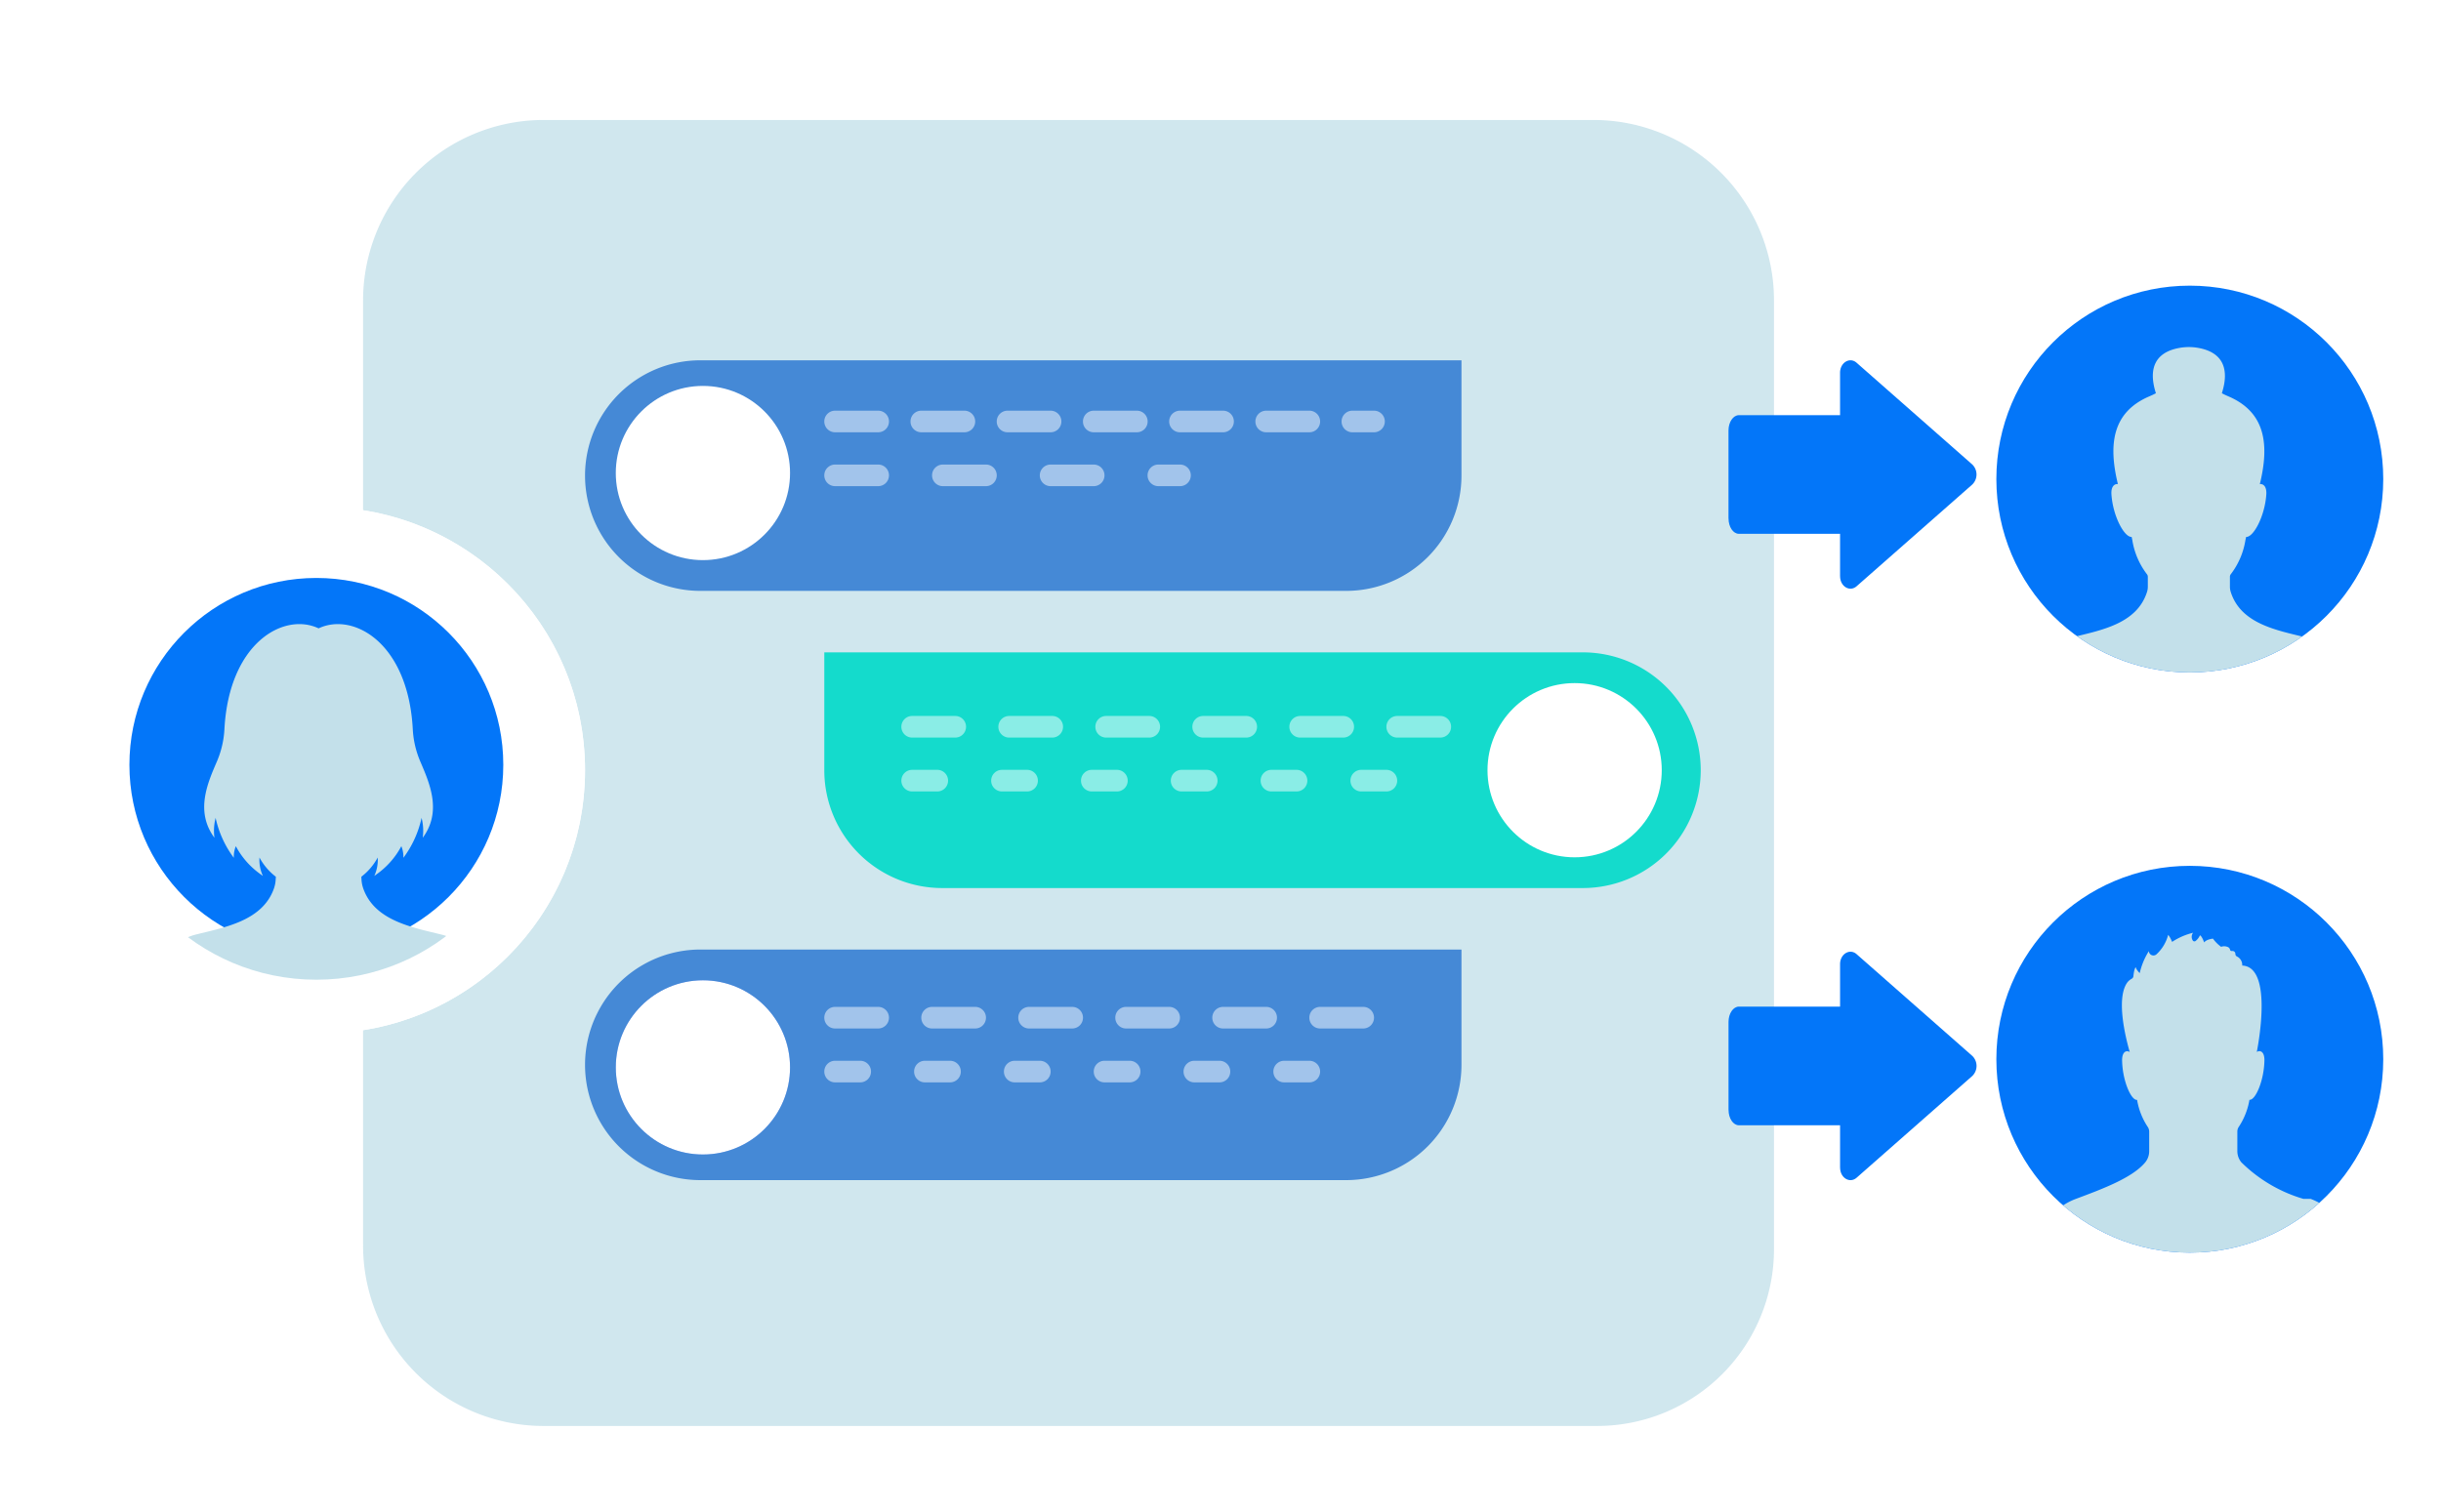 <?xml version="1.0" encoding="UTF-8"?>
<svg xmlns="http://www.w3.org/2000/svg" xmlns:xlink="http://www.w3.org/1999/xlink" width="192" height="119" viewBox="0 0 192 119">
  <defs>
    <clipPath id="clip-path">
      <circle id="Ellipse_1433" data-name="Ellipse 1433" cx="15.216" cy="15.216" r="15.216" transform="translate(0 0)" fill="#fff"></circle>
    </clipPath>
    <clipPath id="clip-path-2">
      <circle id="Ellipse_1435" data-name="Ellipse 1435" cx="16.907" cy="16.907" r="16.907" transform="translate(0 0)" fill="#fff"></circle>
    </clipPath>
    <clipPath id="clip-path-4">
      <circle id="Ellipse_1433-2" data-name="Ellipse 1433" cx="6.853" cy="6.853" r="6.853" fill="#004fd5"></circle>
    </clipPath>
  </defs>
  <g id="Gruppe_57488" data-name="Gruppe 57488" transform="translate(-858 -1341)">
    <rect id="Rechteck_26126" data-name="Rechteck 26126" width="192" height="119" transform="translate(858 1341)" fill="#fff"></rect>
    <g id="Gruppe_57486" data-name="Gruppe 57486" transform="translate(-1663.458 1009.986)">
      <g id="Gruppe_57454" data-name="Gruppe 57454" transform="translate(2550.017 340.014)" opacity="0.786">
        <path id="Vereinigungsmenge_328" data-name="Vereinigungsmenge 328" d="M41.371,102.753H14.117A14.2,14.2,0,0,1,0,88.476v-74.2A14.2,14.2,0,0,1,14.117,0H96.861a14.2,14.2,0,0,1,14.116,14.277v74.2c0,.1,0,.2,0,.306v.078a13.911,13.911,0,0,1-13.9,13.892Z" transform="translate(0 0.44)" fill="#c3e0ea"></path>
      </g>
      <circle id="Ellipse_1436" data-name="Ellipse 1436" cx="15.216" cy="15.216" r="15.216" transform="translate(2678.484 353.489)" fill="#0376f9"></circle>
      <g id="Gruppe_maskieren_3639" data-name="Gruppe maskieren 3639" transform="translate(2678.484 353.489)" clip-path="url(#clip-path)">
        <path id="Pfad_46265" data-name="Pfad 46265" d="M8377.521,101.816c-2.242-.56-5.105-1.049-5.9-3.582a1.353,1.353,0,0,1-.063-.414v-.777a.329.329,0,0,1,.07-.2,5.927,5.927,0,0,0,1.151-2.689l.055-.245c.57.045,1.475-1.624,1.588-3.36.033-.623-.246-.823-.51-.795.748-3.068.479-5.636-2.465-6.9-.178-.076-.354-.158-.523-.248.617-1.93.076-3.249-1.924-3.579a4.181,4.181,0,0,0-1.342,0c-2,.329-2.539,1.648-1.922,3.579-.17.091-.347.172-.524.248-2.942,1.259-3.212,3.828-2.465,6.9-.263-.029-.543.172-.509.795.113,1.735,1.017,3.4,1.589,3.36l.053.245a5.946,5.946,0,0,0,1.149,2.689.337.337,0,0,1,.072.2v.777a1.352,1.352,0,0,1-.062.414c-.8,2.533-3.659,3.022-5.905,3.582a3.38,3.38,0,0,0-2.559,3.282v1.478h23.51V105.1a3.382,3.382,0,0,0-2.562-3.282" transform="translate(-8353.187 -74.141)" fill="#c3e0ea"></path>
      </g>
      <g id="Ellipse_1535" data-name="Ellipse 1535" transform="translate(2526.053 370.902)" fill="#fff" stroke="#fff" stroke-width="6">
        <circle cx="20.711" cy="20.711" r="20.711" stroke="none"></circle>
        <circle cx="20.711" cy="20.711" r="17.711" fill="none"></circle>
      </g>
      <circle id="Ellipse_1438" data-name="Ellipse 1438" cx="14.704" cy="14.704" r="14.704" transform="translate(2531.637 376.487)" fill="#0376f9"></circle>
      <g id="Gruppe_maskieren_3637" data-name="Gruppe maskieren 3637" transform="translate(2529.434 374.283)" clip-path="url(#clip-path-2)">
        <path id="Pfad_46267" data-name="Pfad 46267" d="M1768.585,84.88c-2.318-.578-5.262-1.084-6.169-3.616a2.554,2.554,0,0,1-.143-.711c-.005-.083-.01-.167-.013-.23a4.739,4.739,0,0,0,1.288-1.511,3.037,3.037,0,0,1-.267,1.445h0a.848.848,0,0,0,.126-.092,6.352,6.352,0,0,0,2-2.246,2.257,2.257,0,0,1,.16.915,8.128,8.128,0,0,0,1.43-3.143,4.071,4.071,0,0,1,.092,1.566c1.535-2.08.53-4.312-.2-6.018a7.441,7.441,0,0,1-.584-2.538c-.371-6.809-4.685-9.209-7.407-7.92-2.722-1.29-7.036,1.11-7.407,7.92a7.433,7.433,0,0,1-.585,2.538c-.733,1.706-1.738,3.938-.2,6.018a4.076,4.076,0,0,1,.092-1.566,8.136,8.136,0,0,0,1.43,3.143,2.259,2.259,0,0,1,.16-.915,6.35,6.35,0,0,0,2,2.246.818.818,0,0,0,.126.092h0a3.04,3.04,0,0,1-.267-1.445,4.74,4.74,0,0,0,1.288,1.511c0,.062-.008.147-.013.23a2.573,2.573,0,0,1-.143.711c-.907,2.532-3.851,3.037-6.169,3.616a3.563,3.563,0,0,0-2.7,3.459V89.9h24.777V88.339a3.563,3.563,0,0,0-2.7-3.459" transform="translate(-1741.814 -54.611)" fill="#c3e0ea"></path>
      </g>
      <g id="Gruppe_57448" data-name="Gruppe 57448" transform="translate(2676.925 359.362) rotate(90)">
        <path id="Pfad_47091" data-name="Pfad 47091" d="M8.127,12.5H1.209C.542,12.5,0,12.13,0,11.68V.819C0,.367.542,0,1.209,0H8.127c.667,0,1.209.367,1.209.819V11.68c0,.451-.542.817-1.209.817" transform="translate(4.317 7.01)" fill="#0376f9"></path>
        <path id="Pfad_47092" data-name="Pfad 47092" d="M16.991,10.735H.979c-.8,0-1.261-.762-.788-1.3L8.2.332a1.1,1.1,0,0,1,1.571,0l8.006,9.1c.475.541.015,1.3-.786,1.3" transform="translate(0 0)" fill="#0376f9"></path>
      </g>
      <g id="Gruppe_57450" data-name="Gruppe 57450" transform="translate(2676.927 405.895) rotate(90)">
        <path id="Pfad_47091-2" data-name="Pfad 47091" d="M8.128,12.5H1.209C.542,12.5,0,12.131,0,11.681V.819C0,.367.542,0,1.209,0H8.128c.667,0,1.209.367,1.209.819V11.681c0,.451-.542.817-1.209.817" transform="translate(4.318 7.01)" fill="#0376f9"></path>
        <path id="Pfad_47092-2" data-name="Pfad 47092" d="M16.992,10.736H.979c-.8,0-1.261-.762-.788-1.3L8.2.332a1.1,1.1,0,0,1,1.572,0l8.007,9.1c.475.541.015,1.3-.786,1.3" transform="translate(0 0)" fill="#0376f9"></path>
      </g>
      <circle id="Ellipse_1437" data-name="Ellipse 1437" cx="15.216" cy="15.216" r="15.216" transform="translate(2678.484 399.137)" fill="#0376f9"></circle>
      <g id="Gruppe_maskieren_3638" data-name="Gruppe maskieren 3638" transform="translate(2678.484 399.137)" clip-path="url(#clip-path)">
        <path id="Pfad_46266" data-name="Pfad 46266" d="M21.106,20.937a11.6,11.6,0,0,1-4.881-2.875,1.388,1.388,0,0,1-.316-.887V15.641a.674.674,0,0,1,.132-.4,5.514,5.514,0,0,0,.82-2.1c.47.055,1.158-1.524,1.178-3.125,0-.7-.366-.794-.6-.637.191-.981,1.2-6.7-1.146-6.8a.744.744,0,0,0-.425-.719.218.218,0,0,1-.112-.195v0a.23.23,0,0,0-.267-.23h-.005a.127.127,0,0,1-.147-.1c0-.008,0-.017-.006-.025a.3.3,0,0,0-.2-.2.722.722,0,0,0-.5-.006A3,3,0,0,1,13.99.461c-.563.069-.69.3-.69.3s-.184-.521-.333-.559a1.166,1.166,0,0,1-.347.446A.153.153,0,0,1,12.4.6a.525.525,0,0,1,.028-.6,5.214,5.214,0,0,0-1.653.718,2.1,2.1,0,0,0-.306-.558,3.171,3.171,0,0,1-.906,1.521.36.36,0,0,1-.614-.238,5.5,5.5,0,0,0-.719,1.734C7.909,2.84,7.92,2.7,7.92,2.7s-.127.1-.186.714a.262.262,0,0,1-.145.21.812.812,0,0,0-.1.062,1.036,1.036,0,0,0-.268.272c-.838,1.257-.127,4.2.224,5.428-.231-.157-.6-.066-.6.637.02,1.6.708,3.18,1.178,3.125a5.514,5.514,0,0,0,.82,2.1.674.674,0,0,1,.132.4s0,.947,0,1.535a1.386,1.386,0,0,1-.316.886C7.652,19.28,5.307,20.155,3.21,20.937A4.937,4.937,0,0,0,0,25.563v1.357H24.885V25.563a4.937,4.937,0,0,0-3.211-4.626" transform="translate(3.046 5.267)" fill="#c3e0ea"></path>
      </g>
      <g id="Gruppe_57453" data-name="Gruppe 57453" transform="translate(2567.475 359.362)">
        <path id="Pfad_56691" data-name="Pfad 56691" d="M9.071,0H68.937V9.071a9.071,9.071,0,0,1-9.071,9.071H9.071A9.071,9.071,0,0,1,9.071,0Z" transform="translate(0 46.361)" fill="#4589d6"></path>
        <path id="Rechteck_21498" data-name="Rechteck 21498" d="M9.071,0H68.937a0,0,0,0,1,0,0V9.071a9.071,9.071,0,0,1-9.071,9.071H9.071A9.071,9.071,0,0,1,0,9.071v0A9.071,9.071,0,0,1,9.071,0Z" fill="#4589d6"></path>
        <path id="Rechteck_21497" data-name="Rechteck 21497" d="M0,0H59.665a9.272,9.272,0,0,1,9.272,9.272v0a9.272,9.272,0,0,1-9.272,9.272H9.272A9.272,9.272,0,0,1,0,9.272V0A0,0,0,0,1,0,0Z" transform="translate(18.819 22.979)" fill="#14dbcc"></path>
        <circle id="Ellipse_1436-2" data-name="Ellipse 1436" cx="6.853" cy="6.853" r="6.853" transform="translate(2.419 48.781)" fill="#004fd5"></circle>
        <circle id="Ellipse_1433-3" data-name="Ellipse 1433" cx="6.853" cy="6.853" r="6.853" transform="translate(2.419 48.781)" fill="#fff"></circle>
        <circle id="Ellipse_1436-3" data-name="Ellipse 1436" cx="6.853" cy="6.853" r="6.853" transform="translate(2.419 2.016)" fill="#fff"></circle>
        <g id="Gruppe_52081" data-name="Gruppe 52081" transform="translate(18.819 50.873)">
          <path id="Linie_1949" data-name="Linie 1949" d="M39.388-1.3H36a.848.848,0,0,1-.848-.848A.848.848,0,0,1,36-3h3.391a.848.848,0,0,1,.848.848A.848.848,0,0,1,39.388-1.3Zm-7.63,0H28.367a.848.848,0,0,1-.848-.848A.848.848,0,0,1,28.367-3h3.391a.848.848,0,0,1,.848.848A.848.848,0,0,1,31.758-1.3Zm-7.63,0H20.737a.848.848,0,0,1-.848-.848A.848.848,0,0,1,20.737-3h3.391a.848.848,0,0,1,.848.848A.848.848,0,0,1,24.128-1.3Zm-7.63,0H13.107a.848.848,0,0,1-.848-.848A.848.848,0,0,1,13.107-3H16.5a.848.848,0,0,1,.848.848A.848.848,0,0,1,16.5-1.3Zm-7.63,0H5.478a.848.848,0,0,1-.848-.848A.848.848,0,0,1,5.478-3H8.869a.848.848,0,0,1,.848.848A.848.848,0,0,1,8.869-1.3Zm-7.63,0H-2.152A.848.848,0,0,1-3-2.152.848.848,0,0,1-2.152-3H1.239a.848.848,0,0,1,.848.848A.848.848,0,0,1,1.239-1.3Z" transform="translate(3 3)" fill="#fff" opacity="0.5"></path>
          <path id="Linie_1950" data-name="Linie 1950" d="M35.149-1.3H33.171a.848.848,0,0,1-.848-.848A.848.848,0,0,1,33.171-3h1.978A.848.848,0,0,1,36-2.152.848.848,0,0,1,35.149-1.3Zm-7.065,0H26.106a.848.848,0,0,1-.848-.848A.848.848,0,0,1,26.106-3h1.978a.848.848,0,0,1,.848.848A.848.848,0,0,1,28.084-1.3Zm-7.065,0H19.042a.848.848,0,0,1-.848-.848A.848.848,0,0,1,19.042-3H21.02a.848.848,0,0,1,.848.848A.848.848,0,0,1,21.02-1.3Zm-7.065,0H11.977a.848.848,0,0,1-.848-.848A.848.848,0,0,1,11.977-3h1.978a.848.848,0,0,1,.848.848A.848.848,0,0,1,13.955-1.3ZM6.89-1.3H4.912a.848.848,0,0,1-.848-.848A.848.848,0,0,1,4.912-3H6.89a.848.848,0,0,1,.848.848A.848.848,0,0,1,6.89-1.3Zm-7.065,0H-2.152A.848.848,0,0,1-3-2.152.848.848,0,0,1-2.152-3H-.174a.848.848,0,0,1,.848.848A.848.848,0,0,1-.174-1.3Z" transform="translate(3 7.239)" fill="#fff" opacity="0.5"></path>
        </g>
        <path id="Linie_1943" data-name="Linie 1943" d="M40.236-1.3h-1.7a.848.848,0,0,1-.848-.848A.848.848,0,0,1,38.54-3h1.7a.848.848,0,0,1,.848.848A.848.848,0,0,1,40.236-1.3Zm-5.087,0H31.758a.848.848,0,0,1-.848-.848A.848.848,0,0,1,31.758-3h3.391A.848.848,0,0,1,36-2.152.848.848,0,0,1,35.149-1.3Zm-6.782,0H24.976a.848.848,0,0,1-.848-.848A.848.848,0,0,1,24.976-3h3.391a.848.848,0,0,1,.848.848A.848.848,0,0,1,28.367-1.3Zm-6.782,0H18.194a.848.848,0,0,1-.848-.848A.848.848,0,0,1,18.194-3h3.391a.848.848,0,0,1,.848.848A.848.848,0,0,1,21.585-1.3ZM14.8-1.3H11.412a.848.848,0,0,1-.848-.848A.848.848,0,0,1,11.412-3H14.8a.848.848,0,0,1,.848.848A.848.848,0,0,1,14.8-1.3Zm-6.782,0H4.63a.848.848,0,0,1-.848-.848A.848.848,0,0,1,4.63-3H8.021a.848.848,0,0,1,.848.848A.848.848,0,0,1,8.021-1.3Zm-6.782,0H-2.152A.848.848,0,0,1-3-2.152.848.848,0,0,1-2.152-3H1.239a.848.848,0,0,1,.848.848A.848.848,0,0,1,1.239-1.3Z" transform="translate(21.819 6.964)" fill="#fff" opacity="0.5"></path>
        <path id="Linie_1944" data-name="Linie 1944" d="M24.976-1.3h-1.7a.848.848,0,0,1-.848-.848A.848.848,0,0,1,23.28-3h1.7a.848.848,0,0,1,.848.848A.848.848,0,0,1,24.976-1.3Zm-6.782,0H14.8a.848.848,0,0,1-.848-.848A.848.848,0,0,1,14.8-3h3.391a.848.848,0,0,1,.848.848A.848.848,0,0,1,18.194-1.3Zm-8.478,0H6.325a.848.848,0,0,1-.848-.848A.848.848,0,0,1,6.325-3H9.716a.848.848,0,0,1,.848.848A.848.848,0,0,1,9.716-1.3Zm-8.478,0H-2.152A.848.848,0,0,1-3-2.152.848.848,0,0,1-2.152-3H1.239a.848.848,0,0,1,.848.848A.848.848,0,0,1,1.239-1.3Z" transform="translate(21.819 11.203)" fill="#fff" opacity="0.5"></path>
        <path id="Linie_1951" data-name="Linie 1951" d="M39.388-1.3H36a.848.848,0,0,1-.848-.848A.848.848,0,0,1,36-3h3.391a.848.848,0,0,1,.848.848A.848.848,0,0,1,39.388-1.3Zm-7.63,0H28.367a.848.848,0,0,1-.848-.848A.848.848,0,0,1,28.367-3h3.391a.848.848,0,0,1,.848.848A.848.848,0,0,1,31.758-1.3Zm-7.63,0H20.737a.848.848,0,0,1-.848-.848A.848.848,0,0,1,20.737-3h3.391a.848.848,0,0,1,.848.848A.848.848,0,0,1,24.128-1.3Zm-7.63,0H13.107a.848.848,0,0,1-.848-.848A.848.848,0,0,1,13.107-3H16.5a.848.848,0,0,1,.848.848A.848.848,0,0,1,16.5-1.3Zm-7.63,0H5.478a.848.848,0,0,1-.848-.848A.848.848,0,0,1,5.478-3H8.869a.848.848,0,0,1,.848.848A.848.848,0,0,1,8.869-1.3Zm-7.63,0H-2.152A.848.848,0,0,1-3-2.152.848.848,0,0,1-2.152-3H1.239a.848.848,0,0,1,.848.848A.848.848,0,0,1,1.239-1.3Z" transform="translate(27.881 30.984)" fill="#fff" opacity="0.5"></path>
        <path id="Linie_1952" data-name="Linie 1952" d="M35.149-1.3H33.171a.848.848,0,0,1-.848-.848A.848.848,0,0,1,33.171-3h1.978A.848.848,0,0,1,36-2.152.848.848,0,0,1,35.149-1.3Zm-7.065,0H26.106a.848.848,0,0,1-.848-.848A.848.848,0,0,1,26.106-3h1.978a.848.848,0,0,1,.848.848A.848.848,0,0,1,28.084-1.3Zm-7.065,0H19.042a.848.848,0,0,1-.848-.848A.848.848,0,0,1,19.042-3H21.02a.848.848,0,0,1,.848.848A.848.848,0,0,1,21.02-1.3Zm-7.065,0H11.977a.848.848,0,0,1-.848-.848A.848.848,0,0,1,11.977-3h1.978a.848.848,0,0,1,.848.848A.848.848,0,0,1,13.955-1.3ZM6.89-1.3H4.912a.848.848,0,0,1-.848-.848A.848.848,0,0,1,4.912-3H6.89a.848.848,0,0,1,.848.848A.848.848,0,0,1,6.89-1.3Zm-7.065,0H-2.152A.848.848,0,0,1-3-2.152.848.848,0,0,1-2.152-3H-.174a.848.848,0,0,1,.848.848A.848.848,0,0,1-.174-1.3Z" transform="translate(27.881 35.223)" fill="#fff" opacity="0.5"></path>
      </g>
      <circle id="Ellipse_1536" data-name="Ellipse 1536" cx="6.853" cy="6.853" r="6.853" transform="translate(2638.459 384.76)" fill="#fff"></circle>
    </g>
  </g>
</svg>
